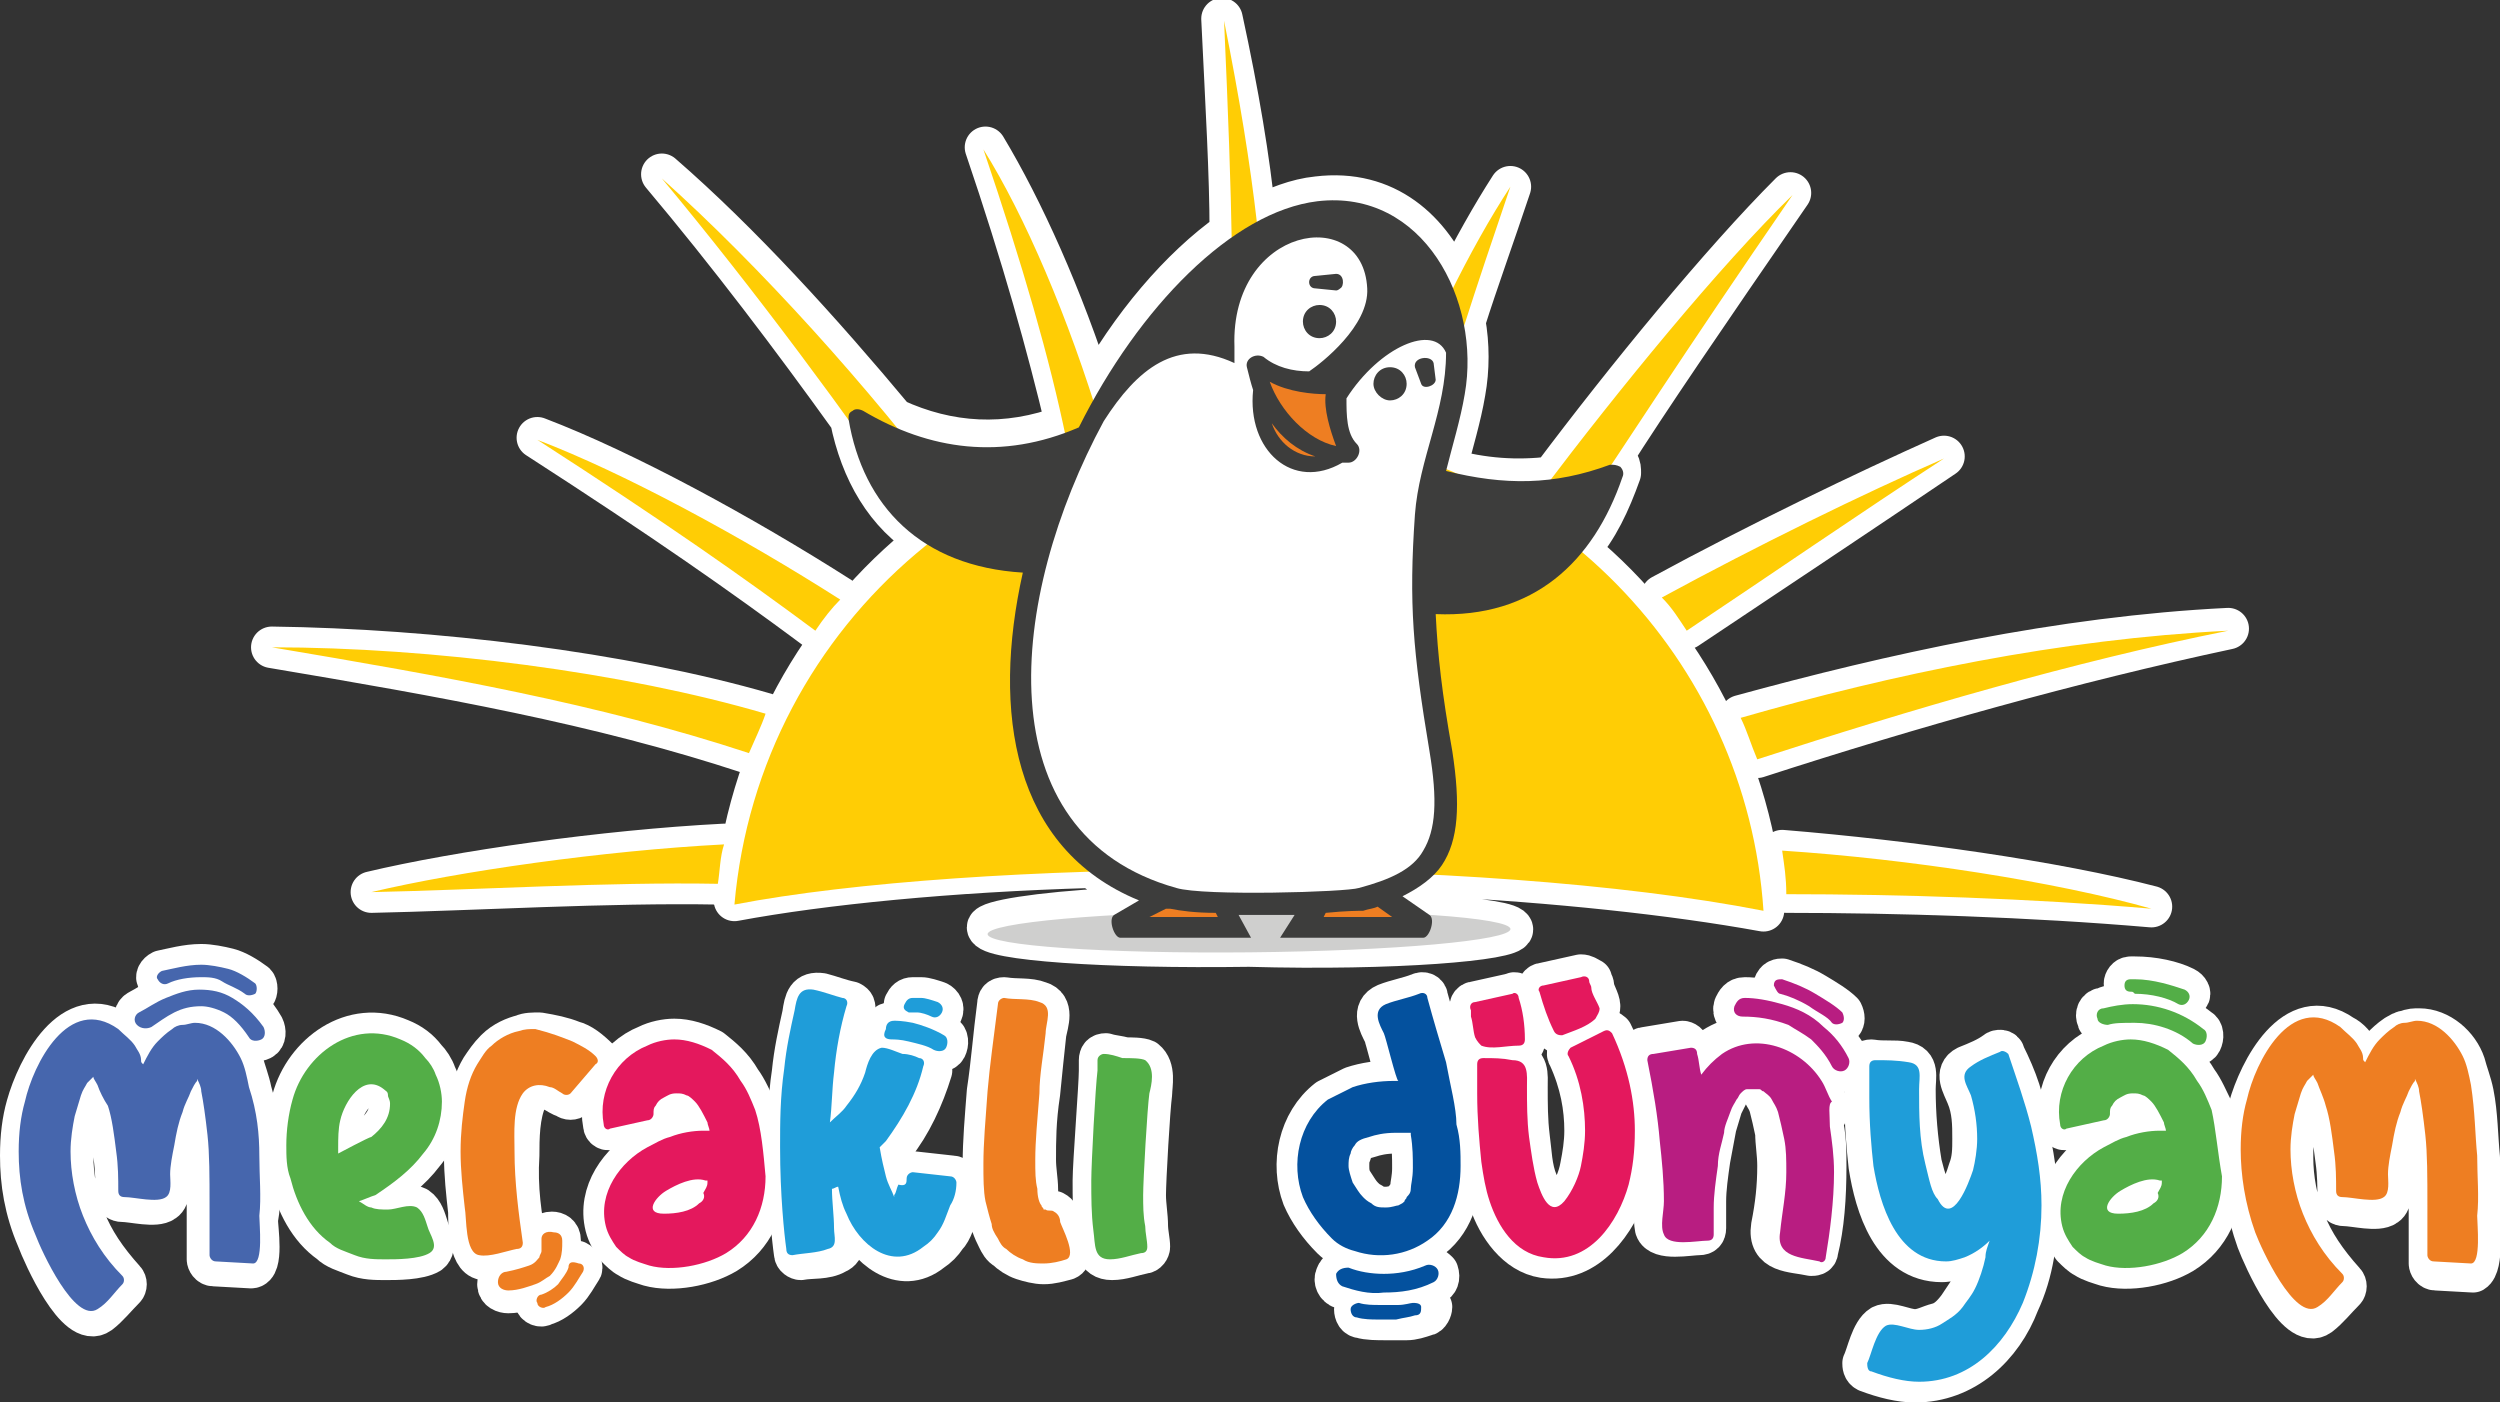 <?xml version="1.0" encoding="utf-8"?>
<!-- Generator: Adobe Illustrator 26.3.1, SVG Export Plug-In . SVG Version: 6.00 Build 0)  -->
<!DOCTYPE svg PUBLIC "-//W3C//DTD SVG 1.1//EN" "http://www.w3.org/Graphics/SVG/1.1/DTD/svg11.dtd">
<svg version="1.1" id="Layer_1" xmlns:x="http://ns.adobe.com/Extensibility/1.0/" xmlns:i="http://ns.adobe.com/AdobeIllustrator/10.0/" xmlns:graph="http://ns.adobe.com/Graphs/1.0/"
	 xmlns="http://www.w3.org/2000/svg" xmlns:xlink="http://www.w3.org/1999/xlink" x="0px" y="0px" viewBox="0 0 120.5 67.6"
	 style="enable-background:new 0 0 120.5 67.6;" xml:space="preserve">
<rect x="0" y="0" width="120.5" height="67.6" fill="#333333" stroke="none"/>
<style type="text/css">
	.st0{fill:#FFFFFF;stroke:#FFFFFF;stroke-width:2;stroke-linecap:round;stroke-linejoin:round;stroke-miterlimit:10;}
	.st1{fill:#CFCFCE;}
	.st2{fill:#E4185D;}
	.st3{fill:#53AE47;}
	.st4{fill:#EE7E22;}
	.st5{fill:#1F9DD9;}
	.st6{fill:#4666AD;}
	.st7{fill:#04519E;}
	.st8{fill:#B81D81;}
	.st9{fill-rule:evenodd;clip-rule:evenodd;fill:#FFCD05;}
	.st10{fill:#3D3D3C;}
	.st11{fill:#FFFFFF;}
</style>
<g>
	<g>
		<path class="st0" d="M72.9,44.8c0-0.3-1.5-0.5-4-0.7c0,0,0,0,0,0l-1.3-0.9c0.6-0.3,1.1-0.6,1.4-1c5.9,0.3,11.6,0.9,16,1.7
			c-0.5-6.9-3.8-13.2-8.9-17.4c0.9-1,1.5-2.3,2-3.7c0-0.2,0-0.3-0.1-0.5c-0.1-0.1-0.2-0.1-0.4-0.1c1.9-3,4.5-6.8,8.7-12.9
			C83,12.6,78.4,18.2,74.8,23c-1.7,0.2-3.3,0.1-5.1-0.4c0.3-1.2,0.7-2.5,0.9-3.7c0.2-1.1,0.2-2.3,0-3.4c0.6-1.9,1.4-4.1,2.2-6.5
			c-0.9,1.4-1.8,3-2.7,4.8c-1.1-2.7-3.3-4.7-6.6-4.3c-1,0.1-2,0.5-3,1c-0.3-2.9-0.8-5.9-1.6-9.6c0.2,4.2,0.4,7.5,0.4,10.3
			c-2.4,1.7-4.8,4.5-6.6,7.8c-1.5-4.7-3.4-8.9-5.2-11.9c1.8,5.3,3,9.6,3.9,13.4c-2.9,1.1-5.7,0.9-8.3-0.3
			c-3.5-4.2-7.4-8.5-11.2-11.8c3.2,3.8,6.3,7.9,9.1,11.8c0.5,2.5,1.7,4.6,3.7,5.8c-5.2,4.1-8.7,10.3-9.3,17.4
			c4.3-0.8,10.4-1.4,17.2-1.6c0.7,0.5,1.4,0.9,2.2,1.3l-1.2,0.7c0,0,0,0,0,0c-3.6,0.2-6,0.6-6,0.9c0,0.6,5.7,1,12.6,0.9
			C67.2,45.8,72.9,45.3,72.9,44.8z"/>
		<path class="st0" d="M35.7,52.1c-0.4-0.7-0.9-1.1-1.4-1.5c-0.6-0.3-1.2-0.5-1.8-0.5c-0.4,0-0.9,0.1-1.3,0.3
			c-1.5,0.6-2.4,2.2-2.1,3.8c0,0.2,0.2,0.3,0.3,0.2l1.8-0.4c0.2,0,0.3-0.2,0.3-0.3c0-0.2,0-0.3,0.1-0.4c0.1-0.2,0.2-0.3,0.4-0.4
			c0.2-0.1,0.3-0.2,0.6-0.2c0.2,0,0.3,0,0.5,0.1c0.1,0,0.3,0.2,0.4,0.3c0.2,0.2,0.4,0.6,0.6,1c0,0.1,0.1,0.3,0.1,0.4
			c-0.1,0-0.2,0-0.3,0c-0.5,0-1.1,0.1-1.6,0.3c-0.4,0.1-0.7,0.3-1.1,0.5c-1.3,0.7-2.4,2.2-2,3.8c0.1,0.4,0.3,0.7,0.5,1
			c0.2,0.2,0.4,0.4,0.6,0.5c0.3,0.2,0.7,0.3,1,0.4c1.1,0.3,2.7,0,3.7-0.6c1.3-0.8,1.9-2.2,1.9-3.7c0-1-0.1-2.2-0.4-3.1
			C36.2,53,36,52.5,35.7,52.1z M34.2,56.9c0,0,0,0,0,0.1v0c0,0.2-0.1,0.3-0.2,0.5c0,0.1-0.1,0.3-0.3,0.3c-0.4,0.4-1.1,0.5-1.7,0.5
			c-1,0-0.4-0.8,0.1-1.1S33.5,56.6,34.2,56.9C34.1,56.8,34.2,56.9,34.2,56.9C34.2,56.9,34.2,56.9,34.2,56.9z"/>
		<path class="st0" d="M20.4,55.6c0.6-0.7,0.9-1.6,0.9-2.5c0-0.4-0.1-0.9-0.3-1.3c-0.1-0.3-0.3-0.6-0.5-0.8
			c-0.3-0.4-0.7-0.7-1.2-0.9c-2.3-1-4.6,0.7-5.2,2.9c-0.2,0.7-0.3,1.5-0.3,2.2c0,0.5,0,1.1,0.2,1.6c0.3,1.2,0.9,2.4,1.9,3.1
			c0.3,0.3,0.7,0.4,1.2,0.6c0.5,0.2,1,0.2,1.5,0.2c0.5,0,1.6,0,2.1-0.3c0.4-0.3,0-0.9-0.1-1.3c-0.1-0.3-0.2-0.7-0.5-0.9
			c-0.4-0.2-1,0.1-1.4,0.1c-0.3,0-0.6,0-0.8-0.1c-0.2,0-0.4-0.2-0.6-0.3c0.3-0.1,0.5-0.2,0.8-0.3C19,57,19.8,56.4,20.4,55.6z
			 M16.3,55.6c0-0.1,0-0.3,0-0.3c0-0.4,0-0.9,0.1-1.3c0.2-0.9,1.1-2.3,2.1-1.5c0.1,0.1,0.2,0.1,0.2,0.3c0,0.1,0.1,0.2,0.1,0.4
			c0,0.7-0.4,1.2-0.9,1.6C17.8,54.8,16.3,55.6,16.3,55.6z"/>
		<path class="st0" d="M55.2,51.1C55,51,54.5,51,54.2,51c-0.3-0.1-0.6-0.1-0.9-0.2c-0.2,0-0.3,0.1-0.3,0.3c0,0.2,0,0.3,0,0.5
			c0,0.7-0.3,4.5-0.3,5.3c0,0.8,0,1.7,0.1,2.4c0,0.7,0,1.4,0.8,1.4c0.5,0,1-0.2,1.5-0.3c0.2,0,0.3-0.2,0.3-0.3c0-0.3-0.1-0.7-0.1-1
			c0-0.5-0.1-1-0.1-1.5c0-0.7,0.2-4.2,0.3-4.9C55.5,52.3,55.7,51.5,55.2,51.1C55.2,51.1,55.2,51.1,55.2,51.1z"/>
		<path class="st0" d="M50.8,58.4c-0.1,0-0.3,0-0.4,0c0,0-0.1,0-0.1,0c0,0,0-0.1-0.1-0.2C50.1,58,50,57.7,50,57.3
			c0-0.4-0.1-0.9-0.1-1.4c0-0.9,0-1.9,0.2-3.2c0.1-1,0.2-2,0.3-2.9c0.1-0.5,0.4-1.3-0.3-1.5c-0.5-0.2-1.1-0.1-1.7-0.2
			c-0.2,0-0.3,0.1-0.3,0.3c-0.2,1.5-0.3,2.9-0.5,4.2c-0.1,1.3-0.2,2.4-0.2,3.5c0,0.7,0,1.3,0.1,1.8c0,0.4,0.1,0.8,0.3,1.1
			c0.1,0.3,0.2,0.5,0.3,0.7c0.1,0.2,0.2,0.4,0.4,0.5c0.2,0.2,0.5,0.4,0.8,0.5c0.3,0.1,0.7,0.2,1,0.2c0.4,0,0.7-0.1,1.1-0.2
			c0.5-0.2-0.2-1.5-0.3-1.8C51.1,58.7,51,58.5,50.8,58.4z"/>
		<path class="st0" d="M77.3,49.7l-1.6,0.8c-0.1,0-0.2,0.3-0.1,0.4c0.6,1.3,0.8,2.5,0.8,3.6c0,0.6-0.1,1.2-0.2,1.7
			c-0.1,0.6-0.4,1.3-0.8,1.7c-0.7,0.8-1.1-0.3-1.3-0.9c-0.3-0.7-0.3-1.5-0.4-2.2c-0.1-0.8-0.1-1.6-0.1-2.4c0-0.6,0.1-1.2-0.7-1.3
			c-0.5,0-0.9,0-1.4-0.1c-0.2,0-0.3,0.1-0.3,0.3c0,0.5,0,1,0,1.4c0,1.3,0.1,2.4,0.2,3.3c0.1,0.7,0.3,1.3,0.4,1.9
			c0.4,1.2,1.3,2.5,2.6,2.7c2.1,0.3,3.5-1.7,4.1-3.5c0.2-0.8,0.3-1.7,0.3-2.6c0-1.4-0.3-3.1-1.1-4.7C77.6,49.7,77.4,49.6,77.3,49.7z
			"/>
		<path class="st0" d="M96.6,50.8c0-0.2-0.3-0.2-0.4-0.1c-0.4,0.3-0.9,0.5-1.4,0.7c-0.6,0.3-0.2,0.9,0,1.4c0.3,0.7,0.3,1.4,0.3,2.1
			c0,0.5,0,1-0.2,1.5c-0.2,0.7-1,2.8-1.7,1.4c-0.2-0.3-0.4-0.9-0.6-1.7c-0.2-1.2-0.3-2.4-0.3-3.6c0-0.6,0.2-1.2-0.5-1.3
			c-0.5-0.1-1,0-1.6-0.1c-0.2,0-0.3,0.1-0.3,0.3c0,0.5,0,1,0,1.5c0,1.3,0.1,2.4,0.2,3.3c0.3,1.9,1.1,4.6,3.5,4.6
			c0.3,0,0.6-0.1,0.9-0.2c0.5-0.2,0.9-0.4,1.2-0.8c0,0.3-0.1,0.5-0.2,0.8c-0.1,0.6-0.3,1.1-0.5,1.5c-0.2,0.3-0.4,0.6-0.6,0.9
			c-0.3,0.4-0.6,0.7-1,0.8s-0.7,0.3-1.1,0.3c-0.5,0-1.2-0.4-1.6-0.2c-0.5,0.3-0.7,1.4-0.9,1.8c0,0.1,0,0.3,0.2,0.4
			c0.8,0.3,1.6,0.5,2.3,0.5c2.4,0,4.2-1.7,5-3.8c0.7-1.5,0.9-3.1,0.9-4.7c0-1.3-0.2-2.5-0.5-3.8C97.6,53.1,97.2,52,96.6,50.8z"/>
		<path class="st0" d="M71.4,50.4c0.5,0.2,1.2,0,1.8,0c0.2,0,0.3-0.1,0.3-0.3c0-0.7-0.1-1.4-0.3-2c0-0.2-0.2-0.3-0.3-0.2l-1.8,0.4
			c-0.2,0-0.3,0.2-0.2,0.4c0,0.1,0,0.3,0,0.3c0,0.2,0,0.6,0.1,0.9C71.2,50.2,71.2,50.3,71.4,50.4z"/>
		<path class="st0" d="M76.2,47l-1.8,0.4c-0.2,0-0.3,0.2-0.2,0.3c0.2,0.7,0.4,1.3,0.7,1.9c0.1,0.2,0.3,0.2,0.4,0.2
			c0.5-0.2,1.2-0.4,1.6-0.8c0.1-0.2,0.2-0.3,0.2-0.5c0-0.3-0.3-0.7-0.3-1c0-0.1-0.1-0.2-0.1-0.3C76.5,47.1,76.4,47,76.2,47z"/>
		<path class="st0" d="M9.7,47.1c0.3,0,0.7,0,1,0.2c0.3,0.1,0.7,0.3,1.1,0.6c0.1,0.1,0.3,0.1,0.5,0c0.1-0.1,0.1-0.4,0-0.5
			c-0.4-0.3-0.9-0.6-1.3-0.7c-0.4-0.1-0.9-0.2-1.3-0.2c-0.7,0-1.4,0.2-1.9,0.3c-0.2,0.1-0.3,0.3-0.2,0.4c0.1,0.1,0.3,0.2,0.5,0.2
			C8.5,47.2,9.1,47.1,9.7,47.1z"/>
		<path class="st0" d="M12.5,55.7c0-1-0.1-2.1-0.4-3.1c-0.1-0.5-0.3-1-0.4-1.4c-0.3-0.9-1.2-1.7-2.2-1.7c-0.2,0-0.4,0-0.6,0.1
			c-0.2,0-0.3,0.1-0.5,0.2c-0.3,0.2-0.5,0.4-0.7,0.6c-0.3,0.3-0.5,0.7-0.7,1.1c0-0.1,0-0.1-0.1-0.2c-0.1-0.2-0.2-0.4-0.3-0.7
			c-0.2-0.3-0.4-0.6-0.8-0.8c-2.3-1.6-4,1.7-4.5,3.5C1.1,54,1,54.8,1,55.7c0,1.3,0.2,2.6,0.8,4c0.3,0.8,1.9,4.4,3,3.6
			C5.2,63,5.6,62.5,6,62.1c0.1-0.1,0.1-0.3,0-0.4c-0.9-1-1.5-1.9-1.9-2.9c-0.4-1-0.6-2.1-0.6-3.1c0-0.6,0-1.2,0.2-1.7
			c0.1-0.4,0.2-0.7,0.3-1c0.1-0.3,0.2-0.4,0.3-0.6c0.1-0.1,0.2-0.3,0.3-0.3c0,0.1,0.1,0.2,0.2,0.4C4.8,52.6,5,53,5.1,53.5
			c0.2,0.7,0.3,1.4,0.4,2.2c0.1,0.7,0.1,1.3,0.1,1.9c0,0.2,0.1,0.3,0.3,0.3c0.5,0,1.6,0.3,2,0c0.3-0.2,0.2-0.7,0.2-1.1
			c0-0.5,0.1-1,0.2-1.4c0.1-0.6,0.2-1.1,0.4-1.6c0.1-0.3,0.3-0.7,0.4-1c0.1-0.2,0.2-0.4,0.3-0.5c0,0,0,0,0-0.1
			c0,0.1,0.1,0.3,0.2,0.6c0.1,0.5,0.3,1.2,0.3,2.1c0.1,0.9,0.1,2.1,0.1,3.4c0,0.7,0,1.5,0,2.4c0,0.1,0.1,0.3,0.3,0.3l1.8,0.1
			c0.6,0,0.3-1.9,0.3-2.3C12.6,57.7,12.5,56.7,12.5,55.7z"/>
		<path class="st0" d="M11.2,48c-0.5-0.3-1-0.4-1.6-0.4c-0.6,0-1.1,0.2-1.6,0.4c-0.5,0.2-0.9,0.5-1.3,0.7c-0.2,0.1-0.3,0.4-0.1,0.6
			c0.2,0.3,0.4,0.3,0.6,0.2C7.6,49.3,8,49,8.4,48.8c0.4-0.2,0.8-0.3,1.3-0.3c0.3,0,0.7,0.1,1.1,0.3c0.4,0.2,0.8,0.6,1.2,1.2
			c0.1,0.2,0.4,0.2,0.6,0.1c0.2-0.1,0.2-0.4,0.1-0.6C12.3,48.8,11.8,48.3,11.2,48z"/>
		<path class="st0" d="M119.5,58.7c0-1,0-2,0-2.9c-0.1-1-0.1-2.1-0.3-3.1c-0.1-0.5-0.3-1-0.4-1.4c-0.3-0.9-1.2-1.7-2.2-1.7
			c-0.2,0-0.4,0-0.6,0.1c-0.2,0-0.3,0.1-0.5,0.2c-0.3,0.2-0.5,0.4-0.7,0.6c-0.3,0.3-0.5,0.7-0.7,1.1c0-0.1,0-0.1-0.1-0.2
			c-0.1-0.2-0.2-0.4-0.3-0.7c-0.2-0.3-0.4-0.6-0.8-0.8c-2.3-1.6-4,1.7-4.5,3.5c-0.2,0.7-0.3,1.5-0.3,2.4c0,1.3,0.2,2.6,0.7,4
			c0.3,0.8,1.9,4.4,3,3.6c0.4-0.3,0.8-0.8,1.2-1.2c0.1-0.1,0.1-0.3,0-0.4c-0.9-1-1.5-1.9-1.9-2.9c-0.4-1-0.6-2.1-0.6-3.1
			c0-0.6,0-1.2,0.2-1.7c0.1-0.4,0.2-0.7,0.3-1c0.1-0.3,0.2-0.4,0.3-0.6c0.1-0.1,0.2-0.3,0.3-0.3c0,0.1,0.1,0.2,0.2,0.4
			c0.1,0.3,0.3,0.7,0.4,1.1c0.2,0.7,0.3,1.4,0.4,2.2c0.1,0.7,0.1,1.3,0.1,1.9c0,0.2,0.1,0.3,0.3,0.3c0.5,0,1.6,0.3,2,0
			c0.3-0.2,0.2-0.7,0.2-1.1c0-0.5,0.1-1,0.2-1.4c0.1-0.6,0.2-1.1,0.4-1.6c0.1-0.3,0.3-0.7,0.4-1c0.1-0.2,0.2-0.4,0.3-0.5
			c0,0,0,0,0-0.1c0,0.1,0.1,0.3,0.2,0.6c0.1,0.5,0.3,1.2,0.3,2.1s0.1,2.1,0.1,3.4c0,0.7,0,1.5,0,2.4c0,0.1,0.1,0.3,0.3,0.3l1.8,0.1
			C119.7,61,119.5,59,119.5,58.7z"/>
		<path class="st0" d="M45.9,56.7l-1.8-0.2c-0.2,0-0.3,0.1-0.3,0.3c0,0.2-0.1,0.3-0.1,0.5c-0.1,0.2-0.1,0.4-0.2,0.5c0,0,0,0,0,0.1
			c-0.1-0.3-0.3-0.6-0.4-1c-0.1-0.4-0.3-0.8-0.3-1.4c0.1-0.1,0.2-0.2,0.3-0.3c0.8-1,1.4-2.3,1.8-3.6c0-0.2,0-0.3-0.2-0.4
			c-0.3,0-0.6-0.1-0.8-0.2s-0.7-0.3-1-0.3c-0.5,0.1-0.7,0.8-0.8,1.2c-0.2,0.6-0.4,1.1-0.9,1.6c-0.2,0.3-0.5,0.6-0.8,0.8
			c0-0.8,0.1-1.6,0.2-2.4c0.1-1.1,0.3-2.2,0.6-3.2c0-0.2,0-0.3-0.2-0.4c-0.5-0.1-1-0.3-1.4-0.4c-0.7-0.1-0.8,0.3-0.9,1
			c-0.2,0.9-0.4,1.8-0.5,2.8c-0.2,1.3-0.2,2.6-0.2,3.8c0,2.3,0.2,4.2,0.3,4.9c0,0.2,0.2,0.3,0.3,0.3c0.5-0.1,1.2,0,1.7-0.3
			c0.5-0.2,0.3-0.7,0.3-1c0-0.6-0.1-1.3-0.1-1.9c0.1,0,0.2-0.1,0.3-0.1v0c0.1,0.5,0.3,0.9,0.4,1.3c0.6,1.4,2.2,2.8,3.7,1.6
			c0.3-0.2,0.5-0.4,0.7-0.7c0.3-0.3,0.4-0.8,0.6-1.3c0.1-0.3,0.2-0.7,0.3-1.1C46.2,56.9,46.1,56.7,45.9,56.7z"/>
		<path class="st0" d="M44.2,48.8c0.2,0,0.5,0.1,0.7,0.2c0.2,0.1,0.4,0,0.5-0.2c0.1-0.2,0-0.4-0.2-0.5c-0.3-0.1-0.6-0.2-0.8-0.2
			c-0.3,0-0.4,0-0.4,0c-0.2,0-0.3,0.1-0.4,0.3c0,0.2,0.1,0.3,0.3,0.4C43.8,48.8,44,48.8,44.2,48.8z"/>
		<path class="st0" d="M43,49.3c-0.3,0-0.4,0.2-0.4,0.4c0,0.3,0.2,0.4,0.4,0.4c0.1,0,0.4,0,0.8,0.1c0.4,0.1,0.9,0.2,1.2,0.4
			c0.2,0.1,0.5,0.1,0.6-0.1c0.1-0.2,0.1-0.5-0.1-0.6c-0.5-0.3-1.1-0.5-1.5-0.6C43.4,49.3,43.1,49.3,43,49.3L43,49.3z"/>
		<path class="st0" d="M27.8,60.8c-0.2,0-0.4,0-0.5,0.2c-0.1,0.3-0.3,0.5-0.5,0.8c-0.2,0.2-0.5,0.4-0.8,0.5c-0.2,0-0.3,0.3-0.2,0.4
			c0,0.2,0.3,0.3,0.4,0.2c0.4-0.1,0.8-0.4,1.1-0.7s0.5-0.7,0.7-1C28.1,61.1,28,60.9,27.8,60.8z"/>
		<path class="st0" d="M26.9,60.7c0.1-0.3,0.1-0.6,0.1-0.8c0,0,0-0.1,0-0.1c0-0.3-0.2-0.4-0.4-0.4c-0.3,0-0.5,0.2-0.5,0.4
			c0,0,0,0.1,0,0.1c0,0.2,0,0.3,0,0.5c0,0.1-0.1,0.2-0.1,0.3c-0.1,0.1-0.2,0.3-0.5,0.4c-0.3,0.1-0.6,0.2-1.1,0.3
			c-0.2,0-0.4,0.2-0.4,0.5s0.3,0.4,0.5,0.4c0.5,0,1-0.2,1.3-0.3c0.3-0.1,0.5-0.3,0.7-0.4C26.7,61.3,26.8,61,26.9,60.7z"/>
		<path class="st0" d="M27.6,50.2c-0.5-0.2-1-0.3-1.6-0.4c-0.3,0-0.6,0-0.8,0.1c-0.4,0.1-0.9,0.3-1.3,0.7c-0.3,0.3-0.5,0.6-0.7,0.9
			c-0.3,0.5-0.5,1.1-0.6,1.8c-0.1,0.7-0.2,1.5-0.2,2.4c0,0.9,0.1,1.8,0.2,2.7c0,0.5,0,2.2,0.7,2.3c0.5,0.1,1.3-0.3,1.8-0.3
			c0.2,0,0.3-0.2,0.3-0.3c-0.3-1.4-0.5-2.9-0.4-4.4c0-0.8,0-2,0.4-2.8c0.3-0.4,0.8-0.6,1.3-0.3c0.2,0.1,0.3,0.2,0.6,0.3
			c0.1,0.1,0.3,0.1,0.4,0l1.2-1.4c0.1-0.1,0.1-0.3,0-0.4C28.4,50.6,28,50.3,27.6,50.2z"/>
		<path class="st0" d="M68.7,61.1c-0.7,0.3-1.4,0.4-2,0.4c-0.6,0-1.1-0.1-1.7-0.3c-0.2-0.1-0.5,0-0.6,0.3c-0.1,0.2,0,0.5,0.3,0.6
			c0.6,0.2,1.3,0.3,2,0.3c0.7,0,1.5-0.1,2.4-0.5c0.2-0.1,0.3-0.3,0.2-0.6C69.1,61.1,68.9,61,68.7,61.1z"/>
		<path class="st0" d="M69.7,51.2c-0.3-1-0.6-2-0.9-3.1c0-0.2-0.2-0.3-0.4-0.2c-0.5,0.2-1.1,0.3-1.6,0.5c-0.7,0.3-0.3,1-0.1,1.4
			c0.1,0.2,0.6,2.3,0.7,2.3c0,0-0.1,0-0.2,0c-0.7,0-1.4,0.1-2,0.3c-0.4,0.2-0.8,0.4-1.2,0.6c-1.4,1.1-1.8,3.1-1.2,4.7
			c0.3,0.7,0.8,1.4,1.4,2c0.3,0.3,0.7,0.5,1.1,0.6c1.2,0.4,2.5,0.2,3.5-0.5c1.2-0.8,1.6-2.2,1.6-3.6c0-0.6,0-1.3-0.2-2
			C70.2,53.4,69.9,52.3,69.7,51.2z M68,57.3c0,0.2-0.1,0.3-0.2,0.4c0,0.1-0.1,0.1-0.1,0.2c-0.1,0.1-0.1,0.1-0.3,0.2
			c-0.1,0-0.3,0.1-0.6,0.1s-0.5,0-0.7-0.2c-0.2-0.1-0.3-0.2-0.4-0.3c-0.2-0.2-0.3-0.4-0.5-0.7s-0.2-0.6-0.2-0.8c0-0.2,0-0.4,0.1-0.6
			c0-0.1,0.1-0.3,0.2-0.4c0.1-0.2,0.3-0.3,0.7-0.4c0.3-0.1,0.7-0.2,1.3-0.2c0.2,0,0.4,0,0.7,0c0,0,0,0,0,0.1
			c0.1,0.6,0.1,1.1,0.1,1.6C68.1,56.8,68,57.1,68,57.3z"/>
		<path class="st0" d="M68.3,62.8c-0.2,0-0.4,0.1-0.7,0.1c-0.3,0-0.6,0-0.9,0c-0.3,0-0.7,0-1-0.1c-0.2,0-0.4,0.1-0.4,0.3
			c0,0.2,0.1,0.4,0.3,0.4c0.3,0.1,0.8,0.1,1.2,0.1c0.3,0,0.7,0,1,0c0.3,0,0.6-0.1,0.9-0.2c0.2,0,0.3-0.3,0.3-0.4
			C68.7,62.8,68.4,62.7,68.3,62.8z"/>
		<path class="st0" d="M87.9,52.8c-0.1-0.3-0.3-0.7-0.5-1c-1-1.6-3.1-2.4-4.8-1.3c-0.4,0.3-0.7,0.6-1,1c0-0.3-0.1-0.7-0.2-1
			c0-0.2-0.2-0.3-0.3-0.3l-1.8,0.3c-0.2,0-0.3,0.2-0.3,0.3c0.3,1.4,0.5,2.7,0.6,3.9c0.1,1,0.2,2,0.2,2.9c0,0.5-0.1,1.1,0,1.6
			c0.2,0.6,1.6,0.3,2.1,0.3c0.2,0,0.3-0.1,0.3-0.3c0-0.1,0-0.2,0-0.3c0-0.3,0-0.6,0-1c0-0.6,0.1-1.3,0.2-2c0.1-0.5,0.2-1.1,0.3-1.6
			c0.1-0.3,0.2-0.7,0.3-1c0.1-0.2,0.2-0.4,0.3-0.6c0.1-0.1,0.1-0.2,0.2-0.3c0.1-0.1,0.2-0.2,0.3-0.2c0.1,0,0.2,0,0.3,0
			c0.1,0,0.3,0,0.3,0c0.1,0,0.1,0.1,0.2,0.1c0.1,0.1,0.3,0.2,0.4,0.4c0.1,0.2,0.2,0.3,0.3,0.6c0.1,0.4,0.2,0.8,0.3,1.3
			c0,0.5,0.1,1,0.1,1.6c0,1-0.1,1.9-0.3,2.9c-0.2,1.3,1,1.2,1.9,1.4c0.1,0,0.3,0,0.3-0.2c0.3-1.2,0.4-2.6,0.4-4.1
			c0-0.7,0-1.5-0.2-2.2C88.2,53.7,88.1,53.2,87.9,52.8z"/>
		<path class="st0" d="M87.9,49.5c-0.6-0.6-1.3-0.9-2-1.1c-0.7-0.2-1.3-0.3-1.8-0.3c-0.3,0-0.4,0.2-0.5,0.4C83.5,48.8,83.7,49,84,49
			c0.7,0,1.4,0.1,2.2,0.4c0.3,0.2,0.7,0.4,1.1,0.7c0.3,0.3,0.7,0.7,1,1.3c0.1,0.2,0.4,0.3,0.6,0.2c0.2-0.1,0.3-0.4,0.2-0.6
			C88.7,50.4,88.3,49.9,87.9,49.5z"/>
		<path class="st0" d="M85.5,47.5c0,0.2,0.1,0.4,0.3,0.4c0.4,0.1,0.9,0.3,1.4,0.6c0.4,0.3,0.9,0.5,1.1,0.8c0.1,0.1,0.3,0.1,0.5,0
			c0.1-0.1,0.1-0.3,0-0.5c-0.3-0.3-0.8-0.6-1.3-0.9c-0.5-0.3-1-0.5-1.6-0.7C85.8,47.2,85.6,47.2,85.5,47.5z"/>
		<path class="st0" d="M101.4,48.6c-0.3,0-0.4,0.3-0.3,0.5c0,0.2,0.3,0.3,0.5,0.3c0.3-0.1,0.7-0.1,1.1-0.1c1,0,2,0.3,2.8,1
			c0.2,0.1,0.5,0.1,0.6-0.1c0.1-0.2,0.1-0.5-0.1-0.6c-1-0.8-2.2-1.2-3.4-1.2C102.3,48.4,101.8,48.4,101.4,48.6z"/>
		<path class="st0" d="M105.3,47.6c-0.6-0.3-1.5-0.5-2.4-0.5c-0.1,0-0.1,0-0.2,0c-0.2,0-0.3,0.2-0.3,0.3c0,0.2,0.2,0.3,0.3,0.3
			c0,0,0.1,0,0.2,0c0.8,0,1.6,0.2,2.1,0.5c0.2,0.1,0.4,0,0.5-0.2C105.6,47.9,105.5,47.7,105.3,47.6z"/>
		<path class="st0" d="M105.9,52.1c-0.4-0.7-0.9-1.1-1.4-1.5c-0.6-0.3-1.2-0.5-1.8-0.5c-0.4,0-0.9,0.1-1.3,0.3
			c-1.5,0.6-2.4,2.2-2.1,3.8c0,0.2,0.2,0.3,0.3,0.2l1.8-0.4c0.2,0,0.3-0.2,0.3-0.3c0-0.2,0-0.3,0.1-0.4c0.1-0.2,0.2-0.3,0.4-0.4
			c0.2-0.1,0.3-0.2,0.6-0.2c0.2,0,0.3,0,0.5,0.1c0.1,0,0.3,0.2,0.4,0.3c0.2,0.2,0.4,0.6,0.6,1c0,0.1,0.1,0.3,0.1,0.4
			c-0.1,0-0.2,0-0.3,0c-0.5,0-1.1,0.1-1.6,0.3c-0.4,0.1-0.7,0.3-1.1,0.5c-1.3,0.7-2.4,2.2-2,3.8c0.1,0.4,0.3,0.7,0.5,1
			c0.2,0.2,0.4,0.4,0.6,0.5c0.3,0.2,0.7,0.3,1,0.4c1.1,0.3,2.7,0,3.7-0.6c1.3-0.8,1.9-2.2,1.9-3.7c0-1-0.1-2.2-0.4-3.1
			C106.4,53,106.2,52.5,105.9,52.1z M104.3,56.9c0,0,0,0,0,0.1v0c0,0.2-0.1,0.3-0.2,0.5c0,0.1-0.1,0.3-0.3,0.3
			c-0.4,0.4-1.1,0.5-1.7,0.5c-1,0-0.4-0.8,0.1-1.1S103.6,56.6,104.3,56.9C104.2,56.8,104.3,56.9,104.3,56.9
			C104.3,56.9,104.3,56.9,104.3,56.9z"/>
		<path class="st0" d="M86.1,43c5.3,0,11.8,0.2,17.6,0.7C99.1,42.5,92,41.5,85.9,41C86,41.7,86.1,42.3,86.1,43z"/>
		<path class="st0" d="M36.9,34.4c-6.9-2-16.1-3.1-23.8-3.2c8.3,1.4,15.7,2.7,23,5.1C36.4,35.6,36.7,35,36.9,34.4z"/>
		<path class="st0" d="M81.3,30.3c3.9-2.6,8.4-5.6,12.4-8.3c-3.8,1.7-9,4.2-13.6,6.7C80.6,29.3,80.9,29.8,81.3,30.3z"/>
		<path class="st0" d="M84.7,36.5c7.4-2.4,15.2-4.6,22.7-6.2c-8.1,0.4-16.2,2.2-23.5,4.2C84.2,35.2,84.4,35.9,84.7,36.5z"/>
		<path class="st0" d="M40.5,28.8c-4.7-3-10.4-6.1-14.6-7.7c6.2,4,9.9,6.6,13.4,9.2C39.7,29.8,40.1,29.3,40.5,28.8z"/>
		<path class="st0" d="M34.6,42.6c0.1-0.6,0.2-1.3,0.3-1.9C29.1,41,22.1,42,17.9,43C22.7,42.9,29.4,42.5,34.6,42.6z"/>
	</g>
	<g>
		<ellipse transform="matrix(1 -9.784441e-03 9.784441e-03 1 -0.436 0.592)" class="st1" cx="60.2" cy="44.9" rx="12.6" ry="1"/>
		<g>
			<path class="st2" d="M36.4,53.5c-0.2-0.5-0.4-1-0.7-1.4c-0.4-0.7-0.9-1.1-1.4-1.5c-0.6-0.3-1.2-0.5-1.8-0.5
				c-0.4,0-0.9,0.1-1.3,0.3c-1.5,0.6-2.4,2.2-2.1,3.8c0,0.2,0.2,0.3,0.3,0.2l1.8-0.4c0.2,0,0.3-0.2,0.3-0.3c0-0.2,0-0.3,0.1-0.4
				c0.1-0.2,0.2-0.3,0.4-0.4c0.2-0.1,0.3-0.2,0.6-0.2c0.2,0,0.3,0,0.5,0.1c0.1,0,0.3,0.2,0.4,0.3c0.2,0.2,0.4,0.6,0.6,1
				c0,0.1,0.1,0.3,0.1,0.4c-0.1,0-0.2,0-0.3,0c-0.5,0-1.1,0.1-1.6,0.3c-0.4,0.1-0.7,0.3-1.1,0.5c-1.3,0.7-2.4,2.2-2,3.8
				c0.1,0.4,0.3,0.7,0.5,1c0.2,0.2,0.4,0.4,0.6,0.5c0.3,0.2,0.7,0.3,1,0.4c1.1,0.3,2.7,0,3.7-0.6c1.3-0.8,1.9-2.2,1.9-3.7
				C36.8,55.6,36.7,54.4,36.4,53.5z M33.7,58c-0.4,0.4-1.1,0.5-1.7,0.5c-1,0-0.4-0.8,0.1-1.1c0.5-0.3,1.3-0.7,1.9-0.5
				c0,0,0.1,0,0.1,0s0,0,0,0c0,0,0,0,0,0.1v0l0,0c0,0.2-0.1,0.3-0.2,0.5C34,57.7,33.9,57.9,33.7,58z"/>
			<g>
				<path class="st3" d="M20.4,55.6c0.6-0.7,0.9-1.6,0.9-2.5c0-0.4-0.1-0.9-0.3-1.3c-0.1-0.3-0.3-0.6-0.5-0.8
					c-0.3-0.4-0.7-0.7-1.2-0.9c-2.3-1-4.6,0.7-5.2,2.9c-0.2,0.7-0.3,1.5-0.3,2.2c0,0.5,0,1.1,0.2,1.6c0.3,1.2,0.9,2.4,1.9,3.1
					c0.3,0.3,0.7,0.4,1.2,0.6c0.5,0.2,1,0.2,1.5,0.2c0.5,0,1.6,0,2.1-0.3s0-0.9-0.1-1.3c-0.1-0.3-0.2-0.7-0.5-0.9
					c-0.4-0.2-1,0.1-1.4,0.1c-0.3,0-0.6,0-0.8-0.1c-0.2,0-0.4-0.2-0.6-0.3c0.3-0.1,0.5-0.2,0.8-0.3C19,57,19.8,56.4,20.4,55.6z
					 M16.3,55.6c0-0.1,0-0.3,0-0.3c0-0.4,0-0.9,0.1-1.3c0.2-0.9,1.1-2.3,2.1-1.5c0.1,0.1,0.2,0.1,0.2,0.3c0,0.1,0.1,0.2,0.1,0.4
					c0,0.7-0.4,1.2-0.9,1.6C17.8,54.8,16.3,55.6,16.3,55.6z"/>
			</g>
			<path class="st3" d="M55.2,51.1C55.2,51.1,55.2,51.1,55.2,51.1c0.5,0.4,0.3,1.2,0.2,1.6c-0.1,0.7-0.3,4.2-0.3,4.9
				c0,0.5,0,1,0.1,1.5c0,0.3,0.1,0.7,0.1,1c0,0.2-0.1,0.3-0.3,0.3c-0.5,0.1-1,0.3-1.5,0.3c-0.8,0-0.7-0.7-0.8-1.4
				c-0.1-0.8-0.1-1.6-0.1-2.4c0-0.8,0.2-4.5,0.3-5.3c0-0.2,0-0.3,0-0.5c0-0.2,0.2-0.3,0.3-0.3c0.3,0,0.6,0.1,0.9,0.2
				C54.5,51,55,51,55.2,51.1z"/>
			<path class="st4" d="M50.8,58.4c0.2,0.1,0.3,0.3,0.3,0.5c0.1,0.3,0.8,1.6,0.3,1.8c-0.3,0.1-0.7,0.2-1.1,0.2c-0.3,0-0.7,0-1-0.2
				c-0.3-0.1-0.6-0.3-0.8-0.5c-0.2-0.1-0.3-0.3-0.4-0.5c-0.2-0.3-0.3-0.5-0.3-0.7c-0.1-0.3-0.2-0.7-0.3-1.1
				c-0.1-0.5-0.1-1.1-0.1-1.8c0-1,0.1-2.1,0.2-3.5c0.1-1.2,0.3-2.6,0.5-4.2c0-0.2,0.2-0.3,0.3-0.3c0.5,0.1,1.2,0,1.7,0.2
				c0.7,0.2,0.3,1,0.3,1.5c-0.1,1-0.3,2-0.3,2.9c-0.1,1.3-0.2,2.3-0.2,3.2c0,0.6,0,1,0.1,1.4c0,0.4,0.1,0.7,0.2,0.8
				c0,0.1,0.1,0.1,0.1,0.2c0,0,0.1,0,0.1,0C50.5,58.4,50.7,58.3,50.8,58.4z"/>
			<path class="st2" d="M77.3,49.7c0.2-0.1,0.3,0,0.4,0.1c0.8,1.7,1.1,3.3,1.1,4.7c0,1-0.1,1.8-0.3,2.6c-0.5,1.8-1.9,3.9-4.1,3.5
				c-1.4-0.2-2.2-1.5-2.6-2.7c-0.2-0.6-0.3-1.2-0.4-1.9c-0.1-1-0.2-2.1-0.2-3.3c0-0.4,0-0.9,0-1.4c0-0.2,0.1-0.3,0.3-0.3
				c0.5,0,0.9,0,1.4,0.1c0.8,0,0.7,0.7,0.7,1.3c0,0.8,0,1.6,0.1,2.4c0.1,0.7,0.2,1.5,0.4,2.2c0.2,0.6,0.6,1.7,1.3,0.9
				c0.4-0.5,0.7-1.2,0.8-1.7c0.1-0.5,0.2-1.1,0.2-1.7c0-1.1-0.2-2.4-0.8-3.6c-0.1-0.1,0-0.3,0.1-0.4L77.3,49.7z"/>
			<path class="st5" d="M97.9,54.3c0.3,1.3,0.5,2.5,0.5,3.8c0,1.6-0.3,3.2-0.9,4.7c-0.9,2.1-2.6,3.8-5,3.8c-0.7,0-1.5-0.2-2.3-0.5
				c-0.2,0-0.2-0.3-0.2-0.4c0.2-0.4,0.4-1.5,0.9-1.8c0.4-0.2,1.1,0.2,1.6,0.2c0.4,0,0.8-0.1,1.1-0.3c0.3-0.2,0.7-0.4,1-0.8
				c0.2-0.3,0.4-0.5,0.6-0.9c0.2-0.4,0.4-1,0.5-1.5c0-0.3,0.1-0.5,0.2-0.8c-0.3,0.3-0.7,0.6-1.2,0.8c-0.3,0.1-0.6,0.2-0.9,0.2
				c-2.4,0-3.2-2.8-3.5-4.6c-0.1-0.9-0.2-2-0.2-3.3c0-0.5,0-1,0-1.5c0-0.2,0.1-0.3,0.3-0.3c0.5,0,1,0,1.6,0.1
				c0.7,0.1,0.5,0.7,0.5,1.3c0,1.2,0,2.4,0.3,3.6c0.2,0.8,0.3,1.4,0.6,1.7c0.7,1.4,1.5-0.8,1.7-1.4c0.1-0.4,0.2-1,0.2-1.5
				c0-0.7-0.1-1.4-0.3-2.1c-0.2-0.5-0.6-1,0-1.4c0.4-0.3,0.9-0.5,1.4-0.7c0.1-0.1,0.3,0,0.4,0.1l0,0C97.2,52,97.6,53.1,97.9,54.3z"
				/>
			<path class="st2" d="M71.1,50c0.1,0.2,0.2,0.3,0.3,0.4c0.5,0.2,1.2,0,1.8,0c0.2,0,0.3-0.1,0.3-0.3c0-0.7-0.1-1.4-0.3-2
				c0-0.2-0.2-0.3-0.3-0.2l-1.8,0.4c-0.2,0-0.3,0.2-0.2,0.4c0,0.1,0,0.3,0,0.3C71,49.3,71,49.7,71.1,50z"/>
			<path class="st2" d="M76.7,47.6c0-0.1-0.1-0.2-0.1-0.3c0-0.2-0.2-0.3-0.4-0.2l-1.8,0.4c-0.2,0-0.3,0.2-0.2,0.3
				c0.2,0.7,0.4,1.3,0.7,1.9c0.1,0.2,0.3,0.2,0.4,0.2c0.5-0.2,1.2-0.4,1.6-0.8c0.1-0.2,0.2-0.3,0.2-0.5C77,48.3,76.7,47.9,76.7,47.6
				z"/>
			<path class="st6" d="M12.5,55.7c0,1,0.1,2,0,2.9c0,0.4,0.2,2.3-0.3,2.3l-1.8-0.1c-0.2,0-0.3-0.2-0.3-0.3c0-0.8,0-1.6,0-2.4
				c0-1.4,0-2.5-0.1-3.4c-0.1-0.9-0.2-1.6-0.3-2.1c0-0.2-0.1-0.4-0.2-0.6c0,0,0,0,0,0.1c-0.1,0.1-0.2,0.3-0.3,0.5
				c-0.1,0.3-0.3,0.6-0.4,1c-0.2,0.5-0.3,1-0.4,1.6c-0.1,0.5-0.2,1-0.2,1.4c0,0.3,0.1,0.9-0.2,1.1c-0.4,0.3-1.5,0-2,0
				c-0.2,0-0.3-0.1-0.3-0.3c0-0.6,0-1.2-0.1-1.9c-0.1-0.8-0.2-1.6-0.4-2.2C5,53,4.8,52.6,4.7,52.3c-0.1-0.2-0.2-0.3-0.2-0.4l0,0
				c-0.1,0.1-0.2,0.2-0.3,0.3c-0.1,0.2-0.2,0.3-0.3,0.6c-0.1,0.3-0.2,0.7-0.3,1c-0.1,0.5-0.2,1.1-0.2,1.7c0,1,0.2,2.1,0.6,3.1
				c0.4,1,1,2,1.9,2.9c0.1,0.1,0.1,0.3,0,0.4c-0.4,0.4-0.7,0.9-1.2,1.2c-1.1,0.7-2.7-2.8-3-3.6c-0.6-1.4-0.8-2.7-0.8-4
				c0-0.9,0.1-1.7,0.3-2.4c0.4-1.8,2.1-5.2,4.5-3.5c0.3,0.3,0.6,0.5,0.8,0.8c0.1,0.2,0.3,0.4,0.3,0.7c0,0.1,0,0.1,0.1,0.2
				c0.2-0.4,0.4-0.8,0.7-1.1c0.2-0.2,0.4-0.4,0.7-0.6c0.1-0.1,0.3-0.2,0.5-0.2c0.2,0,0.4-0.1,0.6-0.1c1,0,1.8,0.9,2.2,1.7
				c0.2,0.4,0.3,0.9,0.4,1.4C12.4,53.6,12.5,54.7,12.5,55.7z M7.3,49.5C7.6,49.3,8,49,8.4,48.8c0.4-0.2,0.8-0.3,1.3-0.3
				c0.3,0,0.7,0.1,1.1,0.3c0.4,0.2,0.8,0.6,1.2,1.2c0.1,0.2,0.4,0.2,0.6,0.1c0.2-0.1,0.2-0.4,0.1-0.6c-0.5-0.7-1-1.1-1.5-1.4
				c-0.5-0.3-1-0.4-1.6-0.4c-0.6,0-1.1,0.2-1.6,0.4c-0.5,0.2-0.9,0.5-1.3,0.7c-0.2,0.1-0.3,0.4-0.1,0.6C6.8,49.6,7.1,49.6,7.3,49.5z
				 M8.1,47.4c0.4-0.2,1-0.3,1.6-0.3c0.3,0,0.7,0,1,0.2s0.7,0.3,1.1,0.6c0.1,0.1,0.3,0.1,0.5,0c0.1-0.1,0.1-0.4,0-0.5
				c-0.4-0.3-0.9-0.6-1.3-0.7c-0.4-0.1-0.9-0.2-1.3-0.2c-0.7,0-1.4,0.2-1.9,0.3c-0.2,0.1-0.3,0.3-0.2,0.4
				C7.7,47.4,7.9,47.5,8.1,47.4z"/>
			<path class="st4" d="M119.4,55.7c0,1,0.1,2,0,2.9c0,0.4,0.2,2.3-0.3,2.3l-1.8-0.1c-0.2,0-0.3-0.2-0.3-0.3c0-0.8,0-1.6,0-2.4
				c0-1.4,0-2.5-0.1-3.4c-0.1-0.9-0.2-1.6-0.3-2.1c0-0.2-0.1-0.4-0.2-0.6c0,0,0,0,0,0.1c-0.1,0.1-0.2,0.3-0.3,0.5
				c-0.1,0.3-0.3,0.6-0.4,1c-0.2,0.5-0.3,1-0.4,1.6c-0.1,0.5-0.2,1-0.2,1.4c0,0.3,0.1,0.9-0.2,1.1c-0.4,0.3-1.5,0-2,0
				c-0.2,0-0.3-0.1-0.3-0.3c0-0.6,0-1.2-0.1-1.9c-0.1-0.8-0.2-1.6-0.4-2.2c-0.1-0.4-0.3-0.8-0.4-1.1c-0.1-0.2-0.2-0.3-0.2-0.4l0,0
				c-0.1,0.1-0.2,0.2-0.3,0.3c-0.1,0.2-0.2,0.3-0.3,0.6c-0.1,0.3-0.2,0.7-0.3,1c-0.1,0.5-0.2,1.1-0.2,1.7c0,1,0.2,2.1,0.6,3.1
				c0.4,1,1,2,1.9,2.9c0.1,0.1,0.1,0.3,0,0.4c-0.4,0.4-0.7,0.9-1.2,1.2c-1.1,0.7-2.7-2.8-3-3.6c-0.5-1.4-0.7-2.8-0.7-4
				c0-0.9,0.1-1.7,0.3-2.4c0.4-1.8,2.1-5.2,4.5-3.5c0.3,0.3,0.6,0.5,0.8,0.8c0.1,0.2,0.3,0.4,0.3,0.7c0,0.1,0,0.1,0.1,0.2
				c0.2-0.4,0.4-0.8,0.7-1.1c0.2-0.2,0.4-0.4,0.7-0.6c0.1-0.1,0.3-0.2,0.5-0.2c0.2,0,0.4-0.1,0.6-0.1c1,0,1.8,0.9,2.2,1.7
				c0.2,0.4,0.3,0.9,0.4,1.4C119.3,53.6,119.3,54.7,119.4,55.7z"/>
			<path class="st5" d="M43.7,56.8c0-0.2,0.2-0.3,0.3-0.3l1.8,0.2c0.2,0,0.3,0.2,0.3,0.3c0,0.4-0.1,0.8-0.3,1.1
				c-0.2,0.5-0.3,0.9-0.6,1.3c-0.2,0.3-0.4,0.5-0.7,0.7c-1.5,1.2-3.1-0.1-3.7-1.6c-0.2-0.4-0.3-0.8-0.4-1.3v0
				c-0.1,0-0.2,0.1-0.3,0.1c0,0.6,0.1,1.3,0.1,1.9c0,0.4,0.2,0.9-0.3,1c-0.5,0.2-1.2,0.2-1.7,0.3c-0.2,0-0.3-0.1-0.3-0.3
				c-0.1-0.7-0.3-2.6-0.3-4.9c0-1.2,0-2.4,0.2-3.8c0.1-1,0.3-1.9,0.5-2.8c0.1-0.6,0.2-1.1,0.9-1c0.5,0.1,1,0.3,1.4,0.4
				c0.2,0,0.3,0.2,0.2,0.4c-0.3,1-0.5,2.1-0.6,3.2c-0.1,0.8-0.1,1.7-0.2,2.4c0.3-0.3,0.6-0.5,0.8-0.8c0.4-0.5,0.7-1,0.9-1.6
				c0.1-0.4,0.3-1.1,0.8-1.2c0.3,0,0.7,0.2,1,0.3c0.3,0,0.6,0.1,0.8,0.2c0.2,0,0.3,0.2,0.2,0.4c-0.3,1.3-1,2.5-1.8,3.6
				c-0.1,0.1-0.2,0.2-0.3,0.3c0.1,0.6,0.2,1,0.3,1.4c0.1,0.4,0.3,0.7,0.4,1c0,0,0,0,0-0.1c0.1-0.1,0.1-0.3,0.2-0.5
				C43.7,57.2,43.7,57,43.7,56.8z M43,50.1V50V50.1L43,50.1V50V50.1L43,50.1c0.1,0,0.4,0,0.8,0.1c0.4,0.1,0.9,0.2,1.2,0.4
				c0.2,0.1,0.5,0.1,0.6-0.1c0.1-0.2,0.1-0.5-0.1-0.6c-0.5-0.3-1.1-0.5-1.5-0.6c-0.5-0.1-0.8-0.1-0.9-0.1h0c-0.3,0-0.4,0.2-0.4,0.4
				C42.5,50,42.7,50.1,43,50.1L43,50.1z M43.8,48.8L43.8,48.8c0,0,0.2,0,0.4,0c0.2,0,0.5,0.1,0.7,0.2c0.2,0.1,0.4,0,0.5-0.2
				c0.1-0.2,0-0.4-0.2-0.5c-0.3-0.1-0.6-0.2-0.8-0.2c-0.3,0-0.4,0-0.4,0c-0.2,0-0.3,0.1-0.4,0.3C43.5,48.6,43.6,48.7,43.8,48.8
				L43.8,48.8z"/>
			<path class="st4" d="M27.6,50.2c0.4,0.2,0.8,0.4,1.1,0.7c0.1,0.1,0.2,0.3,0,0.4l-1.2,1.4c-0.1,0.1-0.3,0.1-0.4,0
				c-0.2-0.1-0.4-0.3-0.6-0.3c-0.5-0.2-1-0.1-1.3,0.3c-0.5,0.7-0.4,1.9-0.4,2.8c0,1.5,0.2,3,0.4,4.4c0,0.2-0.1,0.3-0.3,0.3
				c-0.5,0.1-1.3,0.4-1.8,0.3c-0.7-0.1-0.6-1.8-0.7-2.3c-0.1-0.9-0.2-1.8-0.2-2.7c0-0.9,0.1-1.7,0.2-2.4c0.1-0.7,0.3-1.3,0.6-1.8
				c0.2-0.3,0.4-0.7,0.7-0.9c0.3-0.3,0.8-0.6,1.3-0.7c0.3-0.1,0.5-0.1,0.8-0.1C26.6,49.8,27.1,50,27.6,50.2z M26.1,59.7
				c0,0,0,0.1,0,0.1c0,0.2,0,0.3,0,0.5c0,0.1-0.1,0.2-0.1,0.3c-0.1,0.1-0.2,0.3-0.5,0.4c-0.3,0.1-0.6,0.2-1.1,0.3
				c-0.2,0-0.4,0.2-0.4,0.5c0,0.3,0.3,0.4,0.5,0.4c0.5,0,1-0.2,1.3-0.3c0.3-0.1,0.5-0.3,0.7-0.4c0.3-0.3,0.4-0.6,0.5-0.8
				c0.1-0.3,0.1-0.6,0.1-0.8c0,0,0-0.1,0-0.1c0-0.3-0.2-0.4-0.4-0.4C26.3,59.3,26.1,59.5,26.1,59.7L26.1,59.7z M27.4,61.1
				c-0.1,0.3-0.3,0.5-0.5,0.8c-0.2,0.2-0.5,0.4-0.8,0.5c-0.2,0-0.3,0.3-0.2,0.4c0,0.2,0.3,0.3,0.4,0.2c0.4-0.1,0.8-0.4,1.1-0.7
				c0.3-0.3,0.5-0.7,0.7-1c0.1-0.2,0-0.4-0.2-0.4C27.6,60.8,27.4,60.8,27.4,61.1z"/>
			<path class="st7" d="M69.7,51.2c-0.3-1-0.6-2-0.9-3.1c0-0.2-0.2-0.3-0.4-0.2c-0.5,0.2-1.1,0.3-1.6,0.5c-0.7,0.3-0.3,1-0.1,1.4
				c0.1,0.2,0.6,2.3,0.7,2.3c0,0-0.1,0-0.2,0c-0.7,0-1.4,0.1-2,0.3c-0.4,0.2-0.8,0.4-1.2,0.6c-1.4,1.1-1.8,3.1-1.2,4.7
				c0.3,0.7,0.8,1.4,1.4,2c0.3,0.3,0.7,0.5,1.1,0.6c1.2,0.4,2.5,0.2,3.5-0.5c1.2-0.8,1.6-2.2,1.6-3.6c0-0.6,0-1.3-0.2-2
				C70.2,53.4,69.9,52.3,69.7,51.2z M68,57.3c0,0.2-0.1,0.3-0.2,0.4c0,0.1-0.1,0.1-0.1,0.2c-0.1,0.1-0.1,0.1-0.3,0.2
				c-0.1,0-0.3,0.1-0.6,0.1c-0.3,0-0.5,0-0.7-0.2c-0.2-0.1-0.3-0.2-0.4-0.3c-0.2-0.2-0.3-0.4-0.5-0.7c-0.1-0.3-0.2-0.6-0.2-0.8
				c0-0.2,0-0.4,0.1-0.6c0-0.1,0.1-0.3,0.2-0.4c0.1-0.2,0.3-0.3,0.7-0.4c0.3-0.1,0.7-0.2,1.3-0.2c0.2,0,0.4,0,0.7,0c0,0,0,0,0,0.1
				c0.1,0.6,0.1,1.1,0.1,1.6C68.1,56.8,68,57.1,68,57.3z M64.7,62c-0.2-0.1-0.3-0.3-0.3-0.6c0.1-0.2,0.3-0.3,0.6-0.3
				c0.5,0.2,1.1,0.3,1.7,0.3c0.6,0,1.3-0.1,2-0.4c0.2-0.1,0.5,0,0.6,0.2s0,0.5-0.2,0.6c-0.8,0.4-1.6,0.5-2.4,0.5
				C66,62.4,65.3,62.2,64.7,62L64.7,62z M65.4,63.5c-0.2,0-0.3-0.2-0.3-0.4c0-0.2,0.3-0.3,0.4-0.3c0.3,0.1,0.7,0.1,1,0.1
				c0.3,0,0.6,0,0.9,0c0.3,0,0.6-0.1,0.7-0.1s0.4,0,0.4,0.2c0,0.2,0,0.4-0.3,0.4c-0.3,0.1-0.5,0.1-0.9,0.2c-0.3,0-0.7,0-1,0
				C66.2,63.6,65.7,63.6,65.4,63.5L65.4,63.5z"/>
			<path class="st8" d="M88.2,54.3c0.1,0.7,0.2,1.4,0.2,2.2c0,1.4-0.2,2.9-0.4,4.1c0,0.2-0.2,0.3-0.3,0.2c-0.9-0.2-2.1-0.2-1.9-1.4
				c0.1-1,0.3-1.9,0.3-2.9c0-0.6,0-1.1-0.1-1.6c-0.1-0.5-0.2-0.9-0.3-1.3c-0.1-0.3-0.2-0.4-0.3-0.6c-0.1-0.2-0.3-0.3-0.4-0.4
				c-0.1,0-0.1-0.1-0.2-0.1c-0.1,0-0.2,0-0.3,0c-0.1,0-0.2,0-0.3,0s-0.2,0.1-0.3,0.2c-0.1,0.1-0.1,0.2-0.2,0.3
				c-0.1,0.2-0.2,0.3-0.3,0.6c-0.1,0.3-0.3,0.7-0.3,1c-0.1,0.5-0.3,1-0.3,1.6c-0.1,0.7-0.2,1.4-0.2,2c0,0.4,0,0.7,0,1
				c0,0.1,0,0.2,0,0.3c0,0.2-0.1,0.3-0.3,0.3c-0.5,0-1.9,0.3-2.1-0.3c-0.2-0.4,0-1.1,0-1.6c0-1-0.1-2-0.2-2.9
				c-0.1-1.2-0.3-2.4-0.6-3.9c0-0.2,0.1-0.3,0.3-0.3l1.8-0.3c0.2,0,0.3,0.1,0.3,0.3c0.1,0.3,0.1,0.7,0.2,1c0.3-0.4,0.6-0.7,1-1
				c1.6-1.1,3.8-0.3,4.8,1.3c0.2,0.3,0.3,0.7,0.5,1C88.1,53.2,88.2,53.7,88.2,54.3z M84,49c0.7,0,1.4,0.1,2.2,0.4
				c0.3,0.2,0.7,0.4,1.1,0.7c0.3,0.3,0.7,0.7,1,1.3c0.1,0.2,0.4,0.3,0.6,0.2c0.2-0.1,0.3-0.4,0.2-0.6c-0.3-0.6-0.7-1.1-1.2-1.5
				c-0.6-0.6-1.3-0.9-2-1.1c-0.7-0.2-1.3-0.3-1.8-0.3c-0.3,0-0.4,0.2-0.5,0.4C83.5,48.8,83.7,49,84,49L84,49z M85.8,47.9
				c0.4,0.1,0.9,0.3,1.4,0.6c0.4,0.3,0.9,0.5,1.1,0.8c0.1,0.1,0.3,0.1,0.5,0c0.1-0.1,0.1-0.3,0-0.5c-0.3-0.3-0.8-0.6-1.3-0.9
				c-0.5-0.3-1-0.5-1.6-0.7c-0.2,0-0.4,0-0.4,0.3C85.6,47.7,85.7,47.9,85.8,47.9z"/>
			<path class="st3" d="M106.6,53.5c-0.2-0.5-0.4-1-0.7-1.4c-0.4-0.7-0.9-1.1-1.4-1.5c-0.6-0.3-1.2-0.5-1.8-0.5
				c-0.4,0-0.9,0.1-1.3,0.3c-1.5,0.6-2.4,2.2-2.1,3.8c0,0.2,0.2,0.3,0.3,0.2l1.8-0.4c0.2,0,0.3-0.2,0.3-0.3c0-0.2,0-0.3,0.1-0.4
				c0.1-0.2,0.2-0.3,0.4-0.4c0.2-0.1,0.3-0.2,0.6-0.2c0.2,0,0.3,0,0.5,0.1c0.1,0,0.3,0.2,0.4,0.3c0.2,0.2,0.4,0.6,0.6,1
				c0,0.1,0.1,0.3,0.1,0.4c-0.1,0-0.2,0-0.3,0c-0.5,0-1.1,0.1-1.6,0.3c-0.4,0.1-0.7,0.3-1.1,0.5c-1.3,0.7-2.4,2.2-2,3.8
				c0.1,0.4,0.3,0.7,0.5,1c0.2,0.2,0.4,0.4,0.6,0.5c0.3,0.2,0.7,0.3,1,0.4c1.1,0.3,2.7,0,3.7-0.6c1.3-0.8,1.9-2.2,1.9-3.7
				C106.9,55.6,106.8,54.4,106.6,53.5z M103.8,58c-0.4,0.4-1.1,0.5-1.7,0.5c-1,0-0.4-0.8,0.1-1.1s1.3-0.7,1.9-0.5c0,0,0.1,0,0.1,0
				s0,0,0,0c0,0,0,0,0,0.1v0l0,0c0,0.2-0.1,0.3-0.2,0.5C104.1,57.7,104,57.9,103.8,58z M101.6,49.4c-0.2,0-0.5-0.1-0.5-0.3
				c-0.1-0.2,0-0.5,0.3-0.5c0.4-0.1,0.9-0.2,1.4-0.2c1.2,0,2.4,0.4,3.4,1.2c0.2,0.1,0.2,0.4,0.1,0.6c-0.1,0.2-0.4,0.2-0.6,0.1
				c-0.8-0.7-1.9-1-2.8-1C102.3,49.3,101.9,49.3,101.6,49.4L101.6,49.4z M102.7,47.8c-0.2,0-0.3-0.1-0.3-0.3c0-0.2,0.1-0.3,0.3-0.3
				c0.1,0,0.1,0,0.2,0c0.9,0,1.8,0.3,2.4,0.5c0.2,0.1,0.3,0.3,0.2,0.5c-0.1,0.2-0.3,0.3-0.5,0.2c-0.5-0.3-1.3-0.5-2.1-0.5
				C102.8,47.8,102.8,47.8,102.7,47.8L102.7,47.8z"/>
		</g>
		<path class="st9" d="M62.2,20.8c12.4,1,22,11,22.8,23.1c-13.8-2.7-38.2-2.5-49.6-0.3C36.6,29.9,48.6,19.8,62.2,20.8L62.2,20.8z"/>
		<path class="st9" d="M34.6,42.6c-5.2-0.1-11.8,0.3-16.7,0.4c4.2-1,11.2-2,17-2.3C34.7,41.3,34.7,42,34.6,42.6L34.6,42.6z
			 M36.1,36.3c-7.3-2.4-14.7-3.7-23-5.1c7.7,0,17,1.2,23.8,3.2C36.7,35,36.4,35.6,36.1,36.3L36.1,36.3z M39.3,30.4
			c-3.5-2.6-7.2-5.2-13.4-9.2c4.2,1.6,9.9,4.7,14.6,7.7C40.1,29.3,39.7,29.8,39.3,30.4L39.3,30.4z M44.4,25.2
			c-3.5-5.1-8-11.2-12.5-16.6c4.8,4.3,10,10.1,14,15.4C45.4,24.4,44.9,24.7,44.4,25.2L44.4,25.2z M51.4,21.2c-0.8-3.9-2.1-8.4-4-14
			c2,3.2,4.1,8.1,5.7,13.4C52.6,20.8,52,21,51.4,21.2L51.4,21.2z M59.3,19.7c0.2-4.9,0.1-9.8-0.3-18.7c1.5,7.5,2,12.3,2.2,18.7
			C60.5,19.6,59.9,19.6,59.3,19.7L59.3,19.7z M67.2,20.5c1.5-4.2,3.7-8.6,5.6-11.5c-1.7,5-3,8.9-3.8,12.1
			C68.3,20.9,67.7,20.7,67.2,20.5L67.2,20.5z M74.3,23.7c3.7-4.9,8.6-10.9,12.1-14.3c-5.5,8-8.1,12.1-10.4,15.5
			C75.4,24.4,74.8,24,74.3,23.7L74.3,23.7z M80.1,28.8c4.6-2.5,9.7-5,13.6-6.7c-4,2.6-8.5,5.7-12.4,8.3
			C80.9,29.8,80.6,29.3,80.1,28.8L80.1,28.8z M83.9,34.6c7.3-2.1,15.4-3.8,23.5-4.2c-7.5,1.5-15.3,3.8-22.7,6.2
			C84.4,35.9,84.2,35.2,83.9,34.6L83.9,34.6z M85.9,41c6.1,0.4,13.2,1.5,17.8,2.8c-5.8-0.5-12.2-0.7-17.6-0.7
			C86.1,42.3,86,41.7,85.9,41L85.9,41z"/>
		<g>
			<path class="st10" d="M67.6,43.2l1.3,0.9c0.3,0.2,0,1.1-0.3,1.1h-6.9l0.7-1.1c-0.9,0-1.8,0-2.7,0l0.6,1.1H54
				c-0.3,0-0.6-0.9-0.3-1.1l1.2-0.7c-6.1-2.5-7.1-9.1-5.6-15.8c-4.9-0.3-7.7-3.2-8.4-7.4c0-0.2,0-0.3,0.2-0.4c0.1-0.1,0.3-0.1,0.5,0
				c3.2,1.9,6.7,2.4,10.4,0.8c2.9-5.8,7.4-10.4,11.5-10.9c5.1-0.6,7.9,4.8,7.1,9.3c-0.2,1.2-0.6,2.5-0.9,3.7
				c2.8,0.7,5.2,0.7,7.9-0.3c0.2,0,0.3,0,0.5,0.1c0.1,0.1,0.2,0.3,0.1,0.5c-1.4,4.1-4.3,6.8-9,6.6c0.1,2,0.3,3.8,0.8,6.6
				c0.4,2.6,0.3,4.3-0.5,5.5C69.1,42.3,68.4,42.8,67.6,43.2L67.6,43.2z"/>
			<path class="st11" d="M65.5,42.8c1.5-0.4,2.6-0.9,3.1-1.8c0.6-1,0.7-2.4,0.3-4.8c-0.8-4.8-1-7.1-0.7-11.4c0.2-2.7,1.5-5,1.5-7.8
				c-0.6-1.4-3.2-0.3-4.8,2.2c0,0.8,0,1.7,0.5,2.2c0.3,0.3,0,0.9-0.4,0.9c-0.1,0-0.2,0-0.3,0l0,0c-2.4,1.4-4.6-0.6-4.3-3.5
				c-0.1-0.3-0.2-0.7-0.3-1.1c-0.1-0.4,0.4-0.7,0.8-0.5c0.6,0.5,1.4,0.7,2.2,0.7c0.6-0.4,2.9-2.2,2.8-4c-0.2-4.1-6.6-3-6.4,2.8
				l0,0.8c-2.8-1.3-4.7,0.3-6.3,2.8c-4.6,8.5-5.8,19.9,3.5,22.5C58,43.2,64.9,43,65.5,42.8L65.5,42.8z"/>
			<g>
				<path class="st4" d="M56.2,43.8l-0.8,0.4l3.3,0l-0.1-0.2c-1,0-1.7-0.1-2.2-0.2C56.3,43.8,56.2,43.8,56.2,43.8z"/>
				<path class="st4" d="M63.9,44l-0.1,0.2l3.3,0l-0.7-0.5c-0.2,0.1-0.4,0.1-0.7,0.2C65.5,43.9,64.9,43.9,63.9,44L63.9,44z"/>
				<path class="st10" d="M63.6,14.7c0.5,0,0.8,0.4,0.8,0.8c0,0.5-0.4,0.8-0.8,0.8c-0.5,0-0.8-0.4-0.8-0.8
					C62.8,15,63.2,14.7,63.6,14.7z"/>
				<path class="st10" d="M67,17.7c0.5,0,0.8,0.4,0.8,0.8c0,0.5-0.4,0.8-0.8,0.8c-0.4,0-0.8-0.4-0.8-0.8
					C66.2,18.1,66.5,17.7,67,17.7z"/>
				<path class="st10" d="M63.4,13.3l1-0.1c0.4,0,0.4,0.6,0.2,0.7c0,0-0.1,0.1-0.2,0.1l-1-0.1C63,13.9,63,13.3,63.4,13.3z"/>
				<path class="st10" d="M69.1,17.5l0.1,0.8c0,0.3-0.6,0.5-0.7,0.2l-0.3-0.8C68.1,17.2,69,17.1,69.1,17.5z"/>
				<path class="st4" d="M63.9,19c-0.6,0-1.8-0.1-2.7-0.6c0.5,1.4,1.8,2.8,3.2,3.1C64.1,20.7,63.8,19.7,63.9,19z"/>
				<path class="st4" d="M63.4,22c-0.9-0.3-1.6-0.9-2.1-1.6C61.6,21.3,62.4,22,63.4,22z"/>
			</g>
		</g>
	</g>
</g>
</svg>
